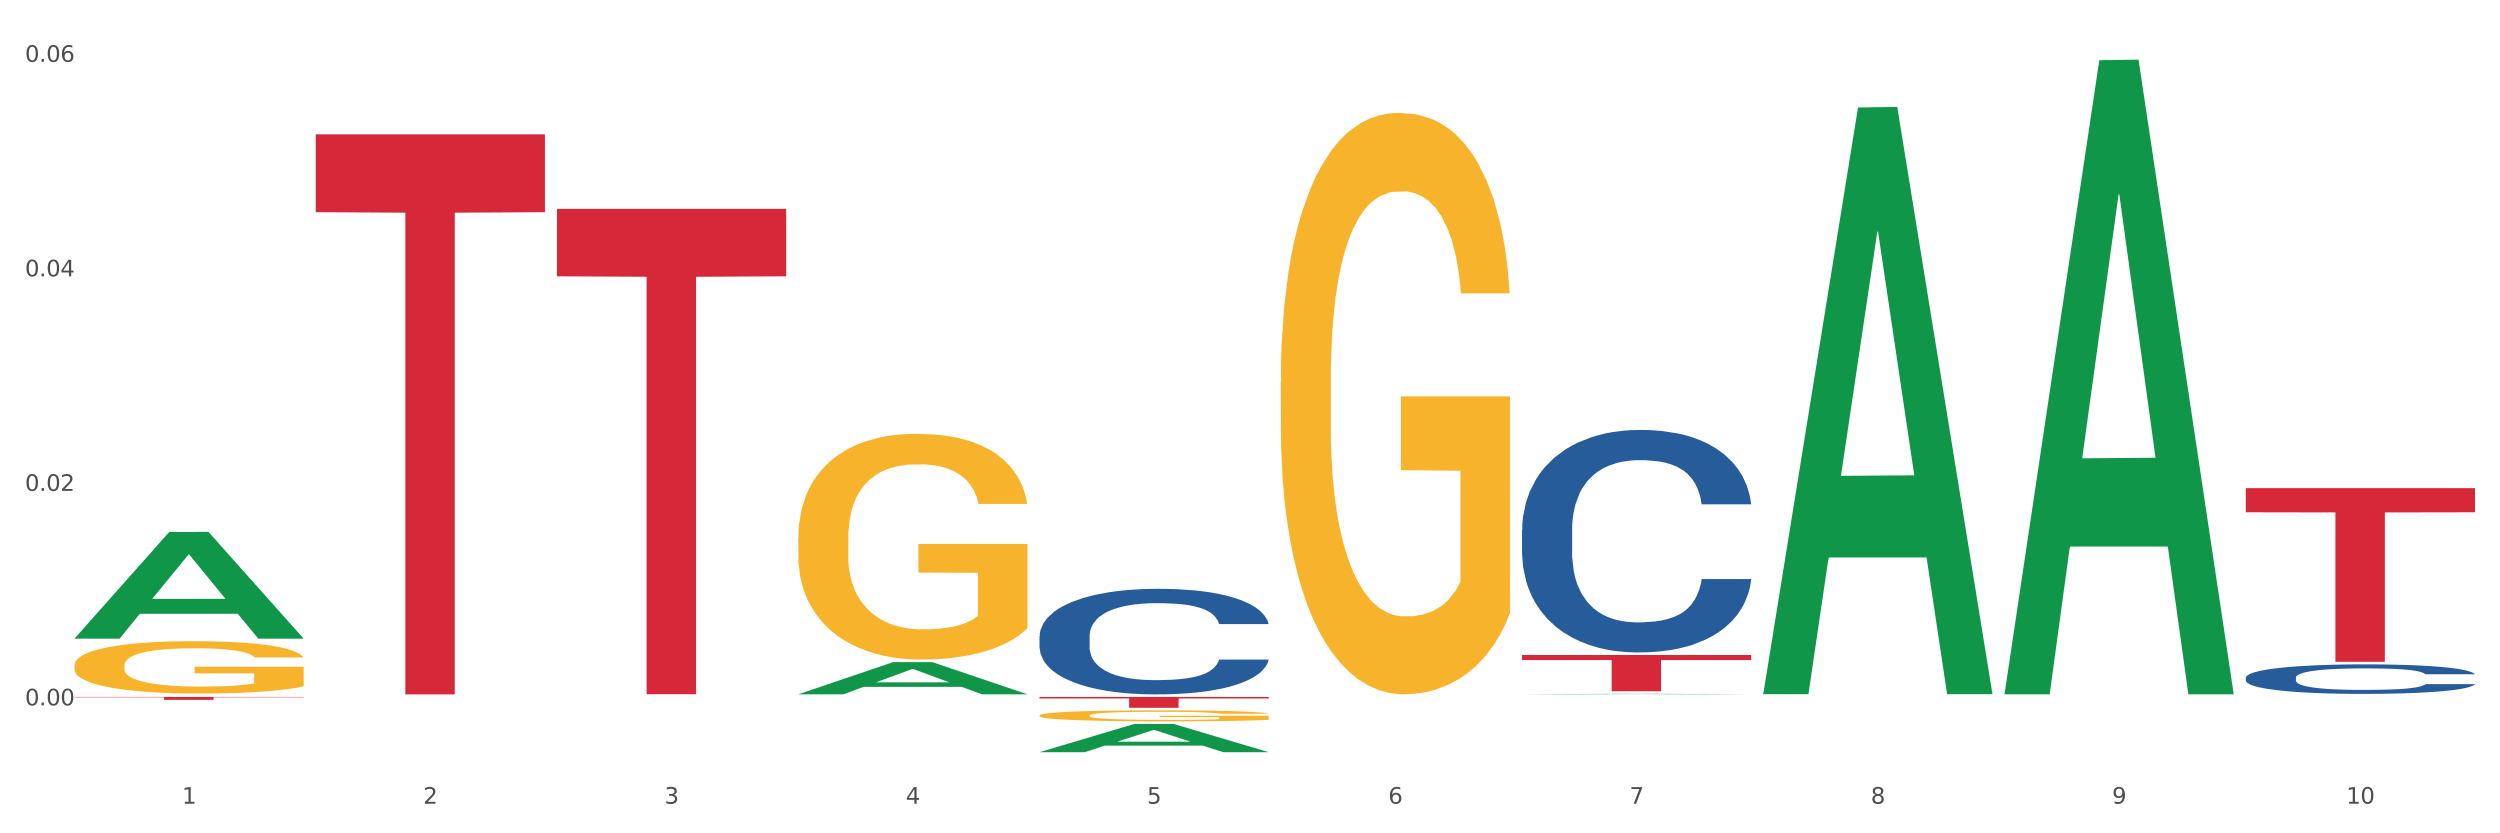 <?xml version="1.0" encoding="utf-8" standalone="no"?>
<!DOCTYPE svg PUBLIC "-//W3C//DTD SVG 1.1//EN"
  "http://www.w3.org/Graphics/SVG/1.1/DTD/svg11.dtd">
<svg xmlns:xlink="http://www.w3.org/1999/xlink" width="1080pt" height="360pt" viewBox="0 0 1080 360" xmlns="http://www.w3.org/2000/svg" version="1.1">
 <rect x="0" y="0" width="1080" height="360" fill="#333333" stroke="none"/>
 <defs>
  <style type="text/css">*{stroke-linejoin: round; stroke-linecap: butt}</style>
 </defs>
 <g id="figure_1">
  <g id="patch_1">
   <path d="M 0 360 
L 1080 360 
L 1080 0 
L 0 0 
z
" style="fill: #ffffff; stroke: #ffffff; stroke-linejoin: miter"/>
  </g>
  <g id="axes_1">
   <g id="matplotlib.axis_1">
    <g id="xtick_1">
     <g id="text_1">
      <!-- 1 -->
      <g style="fill: #4d4d4d" transform="translate(78.627 347.204) scale(0.096 -0.096)">
       <defs>
        <path id="DejaVuSans-31" d="M 794 531 
L 1825 531 
L 1825 4091 
L 703 3866 
L 703 4441 
L 1819 4666 
L 2450 4666 
L 2450 531 
L 3481 531 
L 3481 0 
L 794 0 
L 794 531 
z
" transform="scale(0.016)"/>
       </defs>
       <use xlink:href="#DejaVuSans-31"/>
      </g>
     </g>
    </g>
    <g id="xtick_2">
     <g id="text_2">
      <!-- 2 -->
      <g style="fill: #4d4d4d" transform="translate(182.851 347.204) scale(0.096 -0.096)">
       <defs>
        <path id="DejaVuSans-32" d="M 1228 531 
L 3431 531 
L 3431 0 
L 469 0 
L 469 531 
Q 828 903 1448 1529 
Q 2069 2156 2228 2338 
Q 2531 2678 2651 2914 
Q 2772 3150 2772 3378 
Q 2772 3750 2511 3984 
Q 2250 4219 1831 4219 
Q 1534 4219 1204 4116 
Q 875 4013 500 3803 
L 500 4441 
Q 881 4594 1212 4672 
Q 1544 4750 1819 4750 
Q 2544 4750 2975 4387 
Q 3406 4025 3406 3419 
Q 3406 3131 3298 2873 
Q 3191 2616 2906 2266 
Q 2828 2175 2409 1742 
Q 1991 1309 1228 531 
z
" transform="scale(0.016)"/>
       </defs>
       <use xlink:href="#DejaVuSans-32"/>
      </g>
     </g>
    </g>
    <g id="xtick_3">
     <g id="text_3">
      <!-- 3 -->
      <g style="fill: #4d4d4d" transform="translate(287.074 347.204) scale(0.096 -0.096)">
       <defs>
        <path id="DejaVuSans-33" d="M 2597 2516 
Q 3050 2419 3304 2112 
Q 3559 1806 3559 1356 
Q 3559 666 3084 287 
Q 2609 -91 1734 -91 
Q 1441 -91 1130 -33 
Q 819 25 488 141 
L 488 750 
Q 750 597 1062 519 
Q 1375 441 1716 441 
Q 2309 441 2620 675 
Q 2931 909 2931 1356 
Q 2931 1769 2642 2001 
Q 2353 2234 1838 2234 
L 1294 2234 
L 1294 2753 
L 1863 2753 
Q 2328 2753 2575 2939 
Q 2822 3125 2822 3475 
Q 2822 3834 2567 4026 
Q 2313 4219 1838 4219 
Q 1578 4219 1281 4162 
Q 984 4106 628 3988 
L 628 4550 
Q 988 4650 1302 4700 
Q 1616 4750 1894 4750 
Q 2613 4750 3031 4423 
Q 3450 4097 3450 3541 
Q 3450 3153 3228 2886 
Q 3006 2619 2597 2516 
z
" transform="scale(0.016)"/>
       </defs>
       <use xlink:href="#DejaVuSans-33"/>
      </g>
     </g>
    </g>
    <g id="xtick_4">
     <g id="text_4">
      <!-- 4 -->
      <g style="fill: #4d4d4d" transform="translate(391.298 347.204) scale(0.096 -0.096)">
       <defs>
        <path id="DejaVuSans-34" d="M 2419 4116 
L 825 1625 
L 2419 1625 
L 2419 4116 
z
M 2253 4666 
L 3047 4666 
L 3047 1625 
L 3713 1625 
L 3713 1100 
L 3047 1100 
L 3047 0 
L 2419 0 
L 2419 1100 
L 313 1100 
L 313 1709 
L 2253 4666 
z
" transform="scale(0.016)"/>
       </defs>
       <use xlink:href="#DejaVuSans-34"/>
      </g>
     </g>
    </g>
    <g id="xtick_5">
     <g id="text_5">
      <!-- 5 -->
      <g style="fill: #4d4d4d" transform="translate(495.522 347.204) scale(0.096 -0.096)">
       <defs>
        <path id="DejaVuSans-35" d="M 691 4666 
L 3169 4666 
L 3169 4134 
L 1269 4134 
L 1269 2991 
Q 1406 3038 1543 3061 
Q 1681 3084 1819 3084 
Q 2600 3084 3056 2656 
Q 3513 2228 3513 1497 
Q 3513 744 3044 326 
Q 2575 -91 1722 -91 
Q 1428 -91 1123 -41 
Q 819 9 494 109 
L 494 744 
Q 775 591 1075 516 
Q 1375 441 1709 441 
Q 2250 441 2565 725 
Q 2881 1009 2881 1497 
Q 2881 1984 2565 2268 
Q 2250 2553 1709 2553 
Q 1456 2553 1204 2497 
Q 953 2441 691 2322 
L 691 4666 
z
" transform="scale(0.016)"/>
       </defs>
       <use xlink:href="#DejaVuSans-35"/>
      </g>
     </g>
    </g>
    <g id="xtick_6">
     <g id="text_6">
      <!-- 6 -->
      <g style="fill: #4d4d4d" transform="translate(599.745 347.204) scale(0.096 -0.096)">
       <defs>
        <path id="DejaVuSans-36" d="M 2113 2584 
Q 1688 2584 1439 2293 
Q 1191 2003 1191 1497 
Q 1191 994 1439 701 
Q 1688 409 2113 409 
Q 2538 409 2786 701 
Q 3034 994 3034 1497 
Q 3034 2003 2786 2293 
Q 2538 2584 2113 2584 
z
M 3366 4563 
L 3366 3988 
Q 3128 4100 2886 4159 
Q 2644 4219 2406 4219 
Q 1781 4219 1451 3797 
Q 1122 3375 1075 2522 
Q 1259 2794 1537 2939 
Q 1816 3084 2150 3084 
Q 2853 3084 3261 2657 
Q 3669 2231 3669 1497 
Q 3669 778 3244 343 
Q 2819 -91 2113 -91 
Q 1303 -91 875 529 
Q 447 1150 447 2328 
Q 447 3434 972 4092 
Q 1497 4750 2381 4750 
Q 2619 4750 2861 4703 
Q 3103 4656 3366 4563 
z
" transform="scale(0.016)"/>
       </defs>
       <use xlink:href="#DejaVuSans-36"/>
      </g>
     </g>
    </g>
    <g id="xtick_7">
     <g id="text_7">
      <!-- 7 -->
      <g style="fill: #4d4d4d" transform="translate(703.969 347.204) scale(0.096 -0.096)">
       <defs>
        <path id="DejaVuSans-37" d="M 525 4666 
L 3525 4666 
L 3525 4397 
L 1831 0 
L 1172 0 
L 2766 4134 
L 525 4134 
L 525 4666 
z
" transform="scale(0.016)"/>
       </defs>
       <use xlink:href="#DejaVuSans-37"/>
      </g>
     </g>
    </g>
    <g id="xtick_8">
     <g id="text_8">
      <!-- 8 -->
      <g style="fill: #4d4d4d" transform="translate(808.193 347.204) scale(0.096 -0.096)">
       <defs>
        <path id="DejaVuSans-38" d="M 2034 2216 
Q 1584 2216 1326 1975 
Q 1069 1734 1069 1313 
Q 1069 891 1326 650 
Q 1584 409 2034 409 
Q 2484 409 2743 651 
Q 3003 894 3003 1313 
Q 3003 1734 2745 1975 
Q 2488 2216 2034 2216 
z
M 1403 2484 
Q 997 2584 770 2862 
Q 544 3141 544 3541 
Q 544 4100 942 4425 
Q 1341 4750 2034 4750 
Q 2731 4750 3128 4425 
Q 3525 4100 3525 3541 
Q 3525 3141 3298 2862 
Q 3072 2584 2669 2484 
Q 3125 2378 3379 2068 
Q 3634 1759 3634 1313 
Q 3634 634 3220 271 
Q 2806 -91 2034 -91 
Q 1263 -91 848 271 
Q 434 634 434 1313 
Q 434 1759 690 2068 
Q 947 2378 1403 2484 
z
M 1172 3481 
Q 1172 3119 1398 2916 
Q 1625 2713 2034 2713 
Q 2441 2713 2670 2916 
Q 2900 3119 2900 3481 
Q 2900 3844 2670 4047 
Q 2441 4250 2034 4250 
Q 1625 4250 1398 4047 
Q 1172 3844 1172 3481 
z
" transform="scale(0.016)"/>
       </defs>
       <use xlink:href="#DejaVuSans-38"/>
      </g>
     </g>
    </g>
    <g id="xtick_9">
     <g id="text_9">
      <!-- 9 -->
      <g style="fill: #4d4d4d" transform="translate(912.416 347.204) scale(0.096 -0.096)">
       <defs>
        <path id="DejaVuSans-39" d="M 703 97 
L 703 672 
Q 941 559 1184 500 
Q 1428 441 1663 441 
Q 2288 441 2617 861 
Q 2947 1281 2994 2138 
Q 2813 1869 2534 1725 
Q 2256 1581 1919 1581 
Q 1219 1581 811 2004 
Q 403 2428 403 3163 
Q 403 3881 828 4315 
Q 1253 4750 1959 4750 
Q 2769 4750 3195 4129 
Q 3622 3509 3622 2328 
Q 3622 1225 3098 567 
Q 2575 -91 1691 -91 
Q 1453 -91 1209 -44 
Q 966 3 703 97 
z
M 1959 2075 
Q 2384 2075 2632 2365 
Q 2881 2656 2881 3163 
Q 2881 3666 2632 3958 
Q 2384 4250 1959 4250 
Q 1534 4250 1286 3958 
Q 1038 3666 1038 3163 
Q 1038 2656 1286 2365 
Q 1534 2075 1959 2075 
z
" transform="scale(0.016)"/>
       </defs>
       <use xlink:href="#DejaVuSans-39"/>
      </g>
     </g>
    </g>
    <g id="xtick_10">
     <g id="text_10">
      <!-- 10 -->
      <g style="fill: #4d4d4d" transform="translate(1013.586 347.204) scale(0.096 -0.096)">
       <defs>
        <path id="DejaVuSans-30" d="M 2034 4250 
Q 1547 4250 1301 3770 
Q 1056 3291 1056 2328 
Q 1056 1369 1301 889 
Q 1547 409 2034 409 
Q 2525 409 2770 889 
Q 3016 1369 3016 2328 
Q 3016 3291 2770 3770 
Q 2525 4250 2034 4250 
z
M 2034 4750 
Q 2819 4750 3233 4129 
Q 3647 3509 3647 2328 
Q 3647 1150 3233 529 
Q 2819 -91 2034 -91 
Q 1250 -91 836 529 
Q 422 1150 422 2328 
Q 422 3509 836 4129 
Q 1250 4750 2034 4750 
z
" transform="scale(0.016)"/>
       </defs>
       <use xlink:href="#DejaVuSans-31"/>
       <use xlink:href="#DejaVuSans-30" transform="translate(63.623 0)"/>
      </g>
     </g>
    </g>
    <g id="xtick_11"/>
    <g id="xtick_12"/>
    <g id="xtick_13"/>
    <g id="xtick_14"/>
    <g id="xtick_15"/>
    <g id="xtick_16"/>
    <g id="xtick_17"/>
    <g id="xtick_18"/>
    <g id="xtick_19"/>
   </g>
   <g id="matplotlib.axis_2">
    <g id="ytick_1">
     <g id="text_11">
      <!-- 0.00 -->
      <g style="fill: #4d4d4d" transform="translate(10.8 304.726) scale(0.096 -0.096)">
       <defs>
        <path id="DejaVuSans-2e" d="M 684 794 
L 1344 794 
L 1344 0 
L 684 0 
L 684 794 
z
" transform="scale(0.016)"/>
       </defs>
       <use xlink:href="#DejaVuSans-30"/>
       <use xlink:href="#DejaVuSans-2e" transform="translate(63.623 0)"/>
       <use xlink:href="#DejaVuSans-30" transform="translate(95.41 0)"/>
       <use xlink:href="#DejaVuSans-30" transform="translate(159.033 0)"/>
      </g>
     </g>
    </g>
    <g id="ytick_2">
     <g id="text_12">
      <!-- 0.02 -->
      <g style="fill: #4d4d4d" transform="translate(10.8 212.057) scale(0.096 -0.096)">
       <use xlink:href="#DejaVuSans-30"/>
       <use xlink:href="#DejaVuSans-2e" transform="translate(63.623 0)"/>
       <use xlink:href="#DejaVuSans-30" transform="translate(95.41 0)"/>
       <use xlink:href="#DejaVuSans-32" transform="translate(159.033 0)"/>
      </g>
     </g>
    </g>
    <g id="ytick_3">
     <g id="text_13">
      <!-- 0.04 -->
      <g style="fill: #4d4d4d" transform="translate(10.8 119.389) scale(0.096 -0.096)">
       <use xlink:href="#DejaVuSans-30"/>
       <use xlink:href="#DejaVuSans-2e" transform="translate(63.623 0)"/>
       <use xlink:href="#DejaVuSans-30" transform="translate(95.41 0)"/>
       <use xlink:href="#DejaVuSans-34" transform="translate(159.033 0)"/>
      </g>
     </g>
    </g>
    <g id="ytick_4">
     <g id="text_14">
      <!-- 0.06 -->
      <g style="fill: #4d4d4d" transform="translate(10.8 26.72) scale(0.096 -0.096)">
       <use xlink:href="#DejaVuSans-30"/>
       <use xlink:href="#DejaVuSans-2e" transform="translate(63.623 0)"/>
       <use xlink:href="#DejaVuSans-30" transform="translate(95.41 0)"/>
       <use xlink:href="#DejaVuSans-36" transform="translate(159.033 0)"/>
      </g>
     </g>
    </g>
    <g id="ytick_5"/>
    <g id="ytick_6"/>
    <g id="ytick_7"/>
   </g>
   <g id="PolyCollection_1">
    <path d="M 32.175 275.818 
L 32.277 275.774 
L 73.107 229.809 
L 90.051 229.766 
L 131.187 275.904 
L 111.589 275.904 
L 102.709 265.16 
L 60.552 265.16 
L 60.246 265.333 
L 51.671 275.904 
L 32.175 275.904 
L 32.175 275.818 
L 65.86 258.748 
L 97.401 258.705 
L 81.783 239.6 
L 81.579 239.513 
L 81.375 239.643 
L 65.758 258.705 
L 65.86 258.748 
L 32.175 275.818 
z
" clip-path="url(#p8298cb6b83)" style="fill: #109648"/>
    <path d="M 970.188 292.738 
L 970.305 292.727 
L 970.305 292.4 
L 970.656 291.958 
L 971.943 291.143 
L 973.582 290.526 
L 976.39 289.804 
L 977.912 289.501 
L 979.902 289.164 
L 983.998 288.616 
L 988.679 288.151 
L 991.956 287.894 
L 994.414 287.731 
L 999.915 287.44 
L 1003.075 287.312 
L 1006.352 287.208 
L 1009.161 287.138 
L 1013.842 287.056 
L 1017.587 287.021 
L 1021.917 287.01 
L 1025.546 287.021 
L 1030.344 287.068 
L 1037.366 287.208 
L 1040.058 287.289 
L 1043.686 287.429 
L 1047.431 287.615 
L 1050.474 287.801 
L 1053.985 288.069 
L 1057.613 288.418 
L 1061.125 288.861 
L 1063.582 289.268 
L 1065.572 289.699 
L 1067.327 290.223 
L 1068.615 290.794 
L 1069.2 291.271 
L 1047.782 291.271 
L 1047.197 290.84 
L 1046.027 290.375 
L 1044.857 290.06 
L 1043.569 289.804 
L 1041.58 289.513 
L 1039.824 289.327 
L 1036.898 289.105 
L 1034.206 288.966 
L 1031.983 288.884 
L 1029.291 288.814 
L 1023.556 288.744 
L 1019.46 288.744 
L 1016.885 288.768 
L 1013.725 288.826 
L 1011.033 288.907 
L 1007.873 289.047 
L 1005.415 289.199 
L 1002.958 289.396 
L 1001.553 289.536 
L 999.447 289.792 
L 998.042 290.002 
L 996.17 290.363 
L 995.116 290.619 
L 993.244 291.283 
L 992.424 291.772 
L 992.073 292.109 
L 991.839 292.482 
L 991.839 294.298 
L 992.541 295.113 
L 993.127 295.463 
L 994.063 295.859 
L 995.818 296.371 
L 998.393 296.872 
L 1001.085 297.233 
L 1003.309 297.454 
L 1005.415 297.617 
L 1007.522 297.745 
L 1010.097 297.861 
L 1012.203 297.931 
L 1015.363 298.001 
L 1019.109 298.036 
L 1022.035 298.036 
L 1028.003 297.978 
L 1030.695 297.92 
L 1033.27 297.838 
L 1036.079 297.71 
L 1038.303 297.57 
L 1039.59 297.465 
L 1041.697 297.244 
L 1043.335 297.011 
L 1044.739 296.744 
L 1045.676 296.511 
L 1046.729 296.161 
L 1047.548 295.765 
L 1047.782 295.556 
L 1069.2 295.556 
L 1068.732 295.975 
L 1067.913 296.383 
L 1066.274 296.93 
L 1064.987 297.244 
L 1062.997 297.628 
L 1060.89 297.954 
L 1057.965 298.315 
L 1055.273 298.583 
L 1052.464 298.816 
L 1049.421 299.026 
L 1043.92 299.317 
L 1041.931 299.398 
L 1037.717 299.538 
L 1034.44 299.619 
L 1029.642 299.701 
L 1024.726 299.748 
L 1019.577 299.759 
L 1015.012 299.736 
L 1009.98 299.666 
L 1006.82 299.596 
L 1003.309 299.491 
L 999.212 299.328 
L 995.35 299.13 
L 991.722 298.898 
L 988.328 298.63 
L 985.168 298.327 
L 981.072 297.826 
L 978.029 297.337 
L 975.805 296.883 
L 974.284 296.499 
L 972.762 296.01 
L 971.943 295.672 
L 970.656 294.857 
L 970.188 294.1 
L 970.188 292.738 
z
" clip-path="url(#p8298cb6b83)" style="fill: #255c99"/>
    <path d="M 32.175 287.455 
L 32.292 287.434 
L 32.292 286.691 
L 32.526 286.051 
L 33.695 284.502 
L 35.448 283.221 
L 36.734 282.54 
L 38.02 281.982 
L 39.54 281.425 
L 41.41 280.847 
L 44.8 280 
L 46.904 279.566 
L 49.476 279.112 
L 54.152 278.451 
L 57.542 278.079 
L 61.049 277.77 
L 66.777 277.398 
L 70.517 277.233 
L 74.492 277.109 
L 79.285 277.026 
L 82.909 277.005 
L 90.858 277.067 
L 97.638 277.253 
L 100.911 277.398 
L 105.119 277.646 
L 107.34 277.811 
L 110.964 278.141 
L 114.705 278.575 
L 117.277 278.947 
L 121.134 279.649 
L 124.057 280.351 
L 126.745 281.218 
L 128.148 281.817 
L 129.2 282.375 
L 130.135 283.015 
L 131.071 284.027 
L 110.029 284.027 
L 109.211 283.304 
L 107.925 282.622 
L 106.054 281.962 
L 104.418 281.549 
L 101.612 281.032 
L 99.041 280.702 
L 96.352 280.454 
L 93.079 280.248 
L 90.507 280.144 
L 86.883 280.062 
L 79.752 280.082 
L 74.96 280.248 
L 71.686 280.454 
L 69.582 280.64 
L 67.712 280.847 
L 65.608 281.136 
L 63.153 281.569 
L 61.399 281.962 
L 59.646 282.457 
L 58.243 282.953 
L 56.957 283.531 
L 55.905 284.151 
L 55.087 284.791 
L 54.386 285.576 
L 53.801 286.877 
L 53.801 289.706 
L 54.035 290.346 
L 54.619 291.193 
L 55.321 291.833 
L 56.49 292.597 
L 57.542 293.113 
L 59.529 293.857 
L 61.75 294.476 
L 63.504 294.869 
L 65.257 295.199 
L 68.296 295.653 
L 71.686 296.025 
L 74.609 296.252 
L 78.583 296.459 
L 81.272 296.541 
L 83.61 296.583 
L 89.338 296.583 
L 93.429 296.521 
L 97.988 296.376 
L 101.495 296.19 
L 104.418 295.963 
L 107.691 295.591 
L 109.795 295.24 
L 109.795 290.924 
L 84.078 290.904 
L 84.078 288.033 
L 131.187 288.033 
L 131.187 296.459 
L 129.2 296.892 
L 126.979 297.285 
L 124.641 297.636 
L 121.134 298.069 
L 116.926 298.482 
L 113.185 298.772 
L 109.211 299.019 
L 104.535 299.247 
L 98.456 299.453 
L 94.715 299.536 
L 90.039 299.598 
L 84.545 299.618 
L 79.752 299.577 
L 75.076 299.474 
L 70.167 299.288 
L 65.374 299.019 
L 61.75 298.751 
L 58.126 298.42 
L 54.269 297.987 
L 51.229 297.574 
L 48.891 297.202 
L 46.32 296.727 
L 43.514 296.108 
L 41.41 295.55 
L 39.54 294.972 
L 37.552 294.228 
L 36.15 293.588 
L 34.747 292.783 
L 33.928 292.184 
L 32.993 291.255 
L 32.292 289.954 
L 32.175 287.455 
z
" clip-path="url(#p8298cb6b83)" style="fill: #f7b32b"/>
    <path d="M 344.846 232.486 
L 344.963 232.397 
L 344.963 229.192 
L 345.197 226.431 
L 346.366 219.753 
L 348.119 214.232 
L 349.405 211.294 
L 350.691 208.889 
L 352.21 206.485 
L 354.081 203.992 
L 357.471 200.341 
L 359.575 198.471 
L 362.147 196.512 
L 366.823 193.663 
L 370.213 192.06 
L 373.72 190.724 
L 379.448 189.121 
L 383.188 188.409 
L 387.163 187.875 
L 391.956 187.518 
L 395.579 187.429 
L 403.529 187.697 
L 410.309 188.498 
L 413.582 189.121 
L 417.79 190.19 
L 420.011 190.902 
L 423.635 192.327 
L 427.376 194.197 
L 429.947 195.8 
L 433.805 198.827 
L 436.728 201.855 
L 439.416 205.595 
L 440.819 208.177 
L 441.871 210.581 
L 442.806 213.342 
L 443.741 217.705 
L 422.7 217.705 
L 421.882 214.588 
L 420.596 211.65 
L 418.725 208.8 
L 417.089 207.019 
L 414.283 204.793 
L 411.711 203.369 
L 409.023 202.3 
L 405.75 201.41 
L 403.178 200.964 
L 399.554 200.608 
L 392.423 200.697 
L 387.63 201.41 
L 384.357 202.3 
L 382.253 203.101 
L 380.383 203.992 
L 378.279 205.238 
L 375.824 207.108 
L 374.07 208.8 
L 372.317 210.937 
L 370.914 213.074 
L 369.628 215.568 
L 368.576 218.239 
L 367.758 221 
L 367.056 224.383 
L 366.472 229.993 
L 366.472 242.192 
L 366.706 244.953 
L 367.29 248.604 
L 367.992 251.364 
L 369.161 254.659 
L 370.213 256.885 
L 372.2 260.09 
L 374.421 262.762 
L 376.174 264.454 
L 377.928 265.878 
L 380.967 267.837 
L 384.357 269.44 
L 387.28 270.42 
L 391.254 271.31 
L 393.943 271.666 
L 396.281 271.844 
L 402.009 271.844 
L 406.1 271.577 
L 410.659 270.954 
L 414.166 270.153 
L 417.089 269.173 
L 420.362 267.57 
L 422.466 266.057 
L 422.466 247.446 
L 396.748 247.357 
L 396.748 234.98 
L 443.858 234.98 
L 443.858 271.31 
L 441.871 273.18 
L 439.65 274.872 
L 437.312 276.386 
L 433.805 278.256 
L 429.597 280.037 
L 425.856 281.283 
L 421.882 282.352 
L 417.206 283.331 
L 411.127 284.222 
L 407.386 284.578 
L 402.71 284.845 
L 397.216 284.934 
L 392.423 284.756 
L 387.747 284.311 
L 382.838 283.509 
L 378.045 282.352 
L 374.421 281.194 
L 370.797 279.77 
L 366.94 277.9 
L 363.9 276.119 
L 361.562 274.516 
L 358.99 272.468 
L 356.185 269.796 
L 354.081 267.392 
L 352.21 264.899 
L 350.223 261.693 
L 348.82 258.933 
L 347.418 255.46 
L 346.599 252.878 
L 345.664 248.871 
L 344.963 243.261 
L 344.846 232.486 
z
" clip-path="url(#p8298cb6b83)" style="fill: #f7b32b"/>
    <path d="M 449.069 309.065 
L 449.186 309.061 
L 449.186 308.904 
L 449.42 308.769 
L 450.589 308.442 
L 452.343 308.172 
L 453.628 308.029 
L 454.914 307.911 
L 456.434 307.793 
L 458.304 307.672 
L 461.694 307.493 
L 463.799 307.402 
L 466.37 307.306 
L 471.046 307.166 
L 474.436 307.088 
L 477.943 307.023 
L 483.671 306.944 
L 487.412 306.91 
L 491.386 306.883 
L 496.179 306.866 
L 499.803 306.862 
L 507.752 306.875 
L 514.532 306.914 
L 517.805 306.944 
L 522.014 306.997 
L 524.235 307.031 
L 527.859 307.101 
L 531.599 307.193 
L 534.171 307.271 
L 538.029 307.419 
L 540.951 307.567 
L 543.64 307.75 
L 545.043 307.876 
L 546.095 307.994 
L 547.03 308.129 
L 547.965 308.342 
L 526.923 308.342 
L 526.105 308.19 
L 524.819 308.046 
L 522.949 307.907 
L 521.312 307.82 
L 518.507 307.711 
L 515.935 307.641 
L 513.246 307.589 
L 509.973 307.545 
L 507.401 307.523 
L 503.778 307.506 
L 496.647 307.51 
L 491.854 307.545 
L 488.581 307.589 
L 486.477 307.628 
L 484.606 307.672 
L 482.502 307.733 
L 480.047 307.824 
L 478.294 307.907 
L 476.54 308.011 
L 475.138 308.116 
L 473.852 308.238 
L 472.8 308.368 
L 471.981 308.503 
L 471.28 308.669 
L 470.696 308.943 
L 470.696 309.54 
L 470.929 309.675 
L 471.514 309.853 
L 472.215 309.988 
L 473.384 310.149 
L 474.436 310.258 
L 476.424 310.415 
L 478.645 310.546 
L 480.398 310.628 
L 482.152 310.698 
L 485.191 310.794 
L 488.581 310.872 
L 491.503 310.92 
L 495.478 310.964 
L 498.167 310.981 
L 500.505 310.99 
L 506.232 310.99 
L 510.324 310.977 
L 514.883 310.946 
L 518.39 310.907 
L 521.312 310.859 
L 524.585 310.781 
L 526.69 310.707 
L 526.69 309.797 
L 500.972 309.792 
L 500.972 309.187 
L 548.082 309.187 
L 548.082 310.964 
L 546.095 311.055 
L 543.874 311.138 
L 541.536 311.212 
L 538.029 311.303 
L 533.82 311.39 
L 530.08 311.451 
L 526.105 311.504 
L 521.429 311.551 
L 515.351 311.595 
L 511.61 311.612 
L 506.934 311.625 
L 501.44 311.63 
L 496.647 311.621 
L 491.971 311.599 
L 487.061 311.56 
L 482.268 311.504 
L 478.645 311.447 
L 475.021 311.377 
L 471.163 311.286 
L 468.124 311.199 
L 465.786 311.12 
L 463.214 311.02 
L 460.409 310.89 
L 458.304 310.772 
L 456.434 310.65 
L 454.447 310.493 
L 453.044 310.358 
L 451.641 310.188 
L 450.823 310.062 
L 449.888 309.866 
L 449.186 309.592 
L 449.069 309.065 
z
" clip-path="url(#p8298cb6b83)" style="fill: #f7b32b"/>
    <path d="M 553.293 164.814 
L 553.41 164.585 
L 553.41 156.326 
L 553.644 149.215 
L 554.813 132.009 
L 556.566 117.786 
L 557.852 110.215 
L 559.138 104.021 
L 560.658 97.827 
L 562.528 91.404 
L 565.918 81.998 
L 568.022 77.181 
L 570.594 72.134 
L 575.27 64.793 
L 578.66 60.663 
L 582.167 57.222 
L 587.895 53.093 
L 591.636 51.258 
L 595.61 49.881 
L 600.403 48.964 
L 604.027 48.734 
L 611.976 49.422 
L 618.756 51.487 
L 622.029 53.093 
L 626.237 55.846 
L 628.458 57.681 
L 632.082 61.352 
L 635.823 66.169 
L 638.395 70.298 
L 642.252 78.098 
L 645.175 85.898 
L 647.863 95.533 
L 649.266 102.186 
L 650.318 108.38 
L 651.253 115.492 
L 652.189 126.733 
L 631.147 126.733 
L 630.329 118.703 
L 629.043 111.133 
L 627.173 103.792 
L 625.536 99.204 
L 622.73 93.469 
L 620.159 89.798 
L 617.47 87.045 
L 614.197 84.751 
L 611.625 83.604 
L 608.001 82.686 
L 600.87 82.916 
L 596.078 84.751 
L 592.805 87.045 
L 590.7 89.11 
L 588.83 91.404 
L 586.726 94.616 
L 584.271 99.433 
L 582.518 103.792 
L 580.764 109.298 
L 579.361 114.804 
L 578.075 121.227 
L 577.023 128.109 
L 576.205 135.221 
L 575.504 143.938 
L 574.919 158.391 
L 574.919 189.82 
L 575.153 196.931 
L 575.737 206.337 
L 576.439 213.449 
L 577.608 221.937 
L 578.66 227.672 
L 580.647 235.931 
L 582.868 242.813 
L 584.622 247.172 
L 586.375 250.842 
L 589.415 255.889 
L 592.805 260.018 
L 595.727 262.542 
L 599.702 264.836 
L 602.39 265.754 
L 604.728 266.212 
L 610.456 266.212 
L 614.548 265.524 
L 619.107 263.918 
L 622.613 261.854 
L 625.536 259.33 
L 628.809 255.201 
L 630.913 251.301 
L 630.913 203.355 
L 605.196 203.125 
L 605.196 171.238 
L 652.306 171.238 
L 652.306 264.836 
L 650.318 269.654 
L 648.097 274.012 
L 645.759 277.912 
L 642.252 282.73 
L 638.044 287.318 
L 634.303 290.53 
L 630.329 293.283 
L 625.653 295.806 
L 619.574 298.1 
L 615.833 299.018 
L 611.158 299.706 
L 605.663 299.935 
L 600.87 299.477 
L 596.195 298.33 
L 591.285 296.265 
L 586.492 293.283 
L 582.868 290.3 
L 579.244 286.63 
L 575.387 281.812 
L 572.347 277.224 
L 570.009 273.095 
L 567.438 267.818 
L 564.632 260.936 
L 562.528 254.742 
L 560.658 248.319 
L 558.67 240.06 
L 557.268 232.948 
L 555.865 224.001 
L 555.047 217.349 
L 554.111 207.025 
L 553.41 192.573 
L 553.293 164.814 
z
" clip-path="url(#p8298cb6b83)" style="fill: #f7b32b"/>
    <path d="M 32.175 301.079 
L 131.187 301.079 
L 131.187 301.256 
L 92.239 301.257 
L 92.239 302.354 
L 70.888 302.354 
L 70.888 301.257 
L 32.175 301.256 
L 32.175 301.08 
L 32.175 301.079 
z
" clip-path="url(#p8298cb6b83)" style="fill: #d62839"/>
    <path d="M 136.399 58.041 
L 235.411 58.041 
L 235.411 91.663 
L 196.463 91.89 
L 196.463 299.977 
L 175.112 299.977 
L 175.112 91.89 
L 136.399 91.663 
L 136.399 58.269 
L 136.399 58.041 
z
" clip-path="url(#p8298cb6b83)" style="fill: #d62839"/>
    <path d="M 240.622 90.237 
L 339.635 90.237 
L 339.635 119.37 
L 300.687 119.567 
L 300.687 299.88 
L 279.336 299.88 
L 279.336 119.567 
L 240.622 119.37 
L 240.622 90.433 
L 240.622 90.237 
z
" clip-path="url(#p8298cb6b83)" style="fill: #d62839"/>
    <path d="M 449.069 301.079 
L 548.082 301.079 
L 548.082 301.729 
L 509.134 301.734 
L 509.134 305.76 
L 487.783 305.76 
L 487.783 301.734 
L 449.069 301.729 
L 449.069 301.083 
L 449.069 301.079 
z
" clip-path="url(#p8298cb6b83)" style="fill: #d62839"/>
    <path d="M 657.517 282.966 
L 756.529 282.966 
L 756.529 285.143 
L 717.581 285.157 
L 717.581 298.631 
L 696.23 298.631 
L 696.23 285.157 
L 657.517 285.143 
L 657.517 282.981 
L 657.517 282.966 
z
" clip-path="url(#p8298cb6b83)" style="fill: #d62839"/>
    <path d="M 970.188 210.873 
L 1069.2 210.873 
L 1069.2 221.3 
L 1030.252 221.371 
L 1030.252 285.908 
L 1008.901 285.908 
L 1008.901 221.371 
L 970.188 221.3 
L 970.188 210.943 
L 970.188 210.873 
z
" clip-path="url(#p8298cb6b83)" style="fill: #d62839"/>
    <path d="M 657.517 228.921 
L 657.634 228.833 
L 657.634 226.375 
L 657.985 223.039 
L 659.272 216.893 
L 660.911 212.239 
L 663.72 206.796 
L 665.241 204.513 
L 667.231 201.967 
L 671.327 197.84 
L 676.008 194.328 
L 679.285 192.396 
L 681.743 191.167 
L 687.244 188.972 
L 690.404 188.006 
L 693.681 187.216 
L 696.49 186.689 
L 701.171 186.075 
L 704.916 185.811 
L 709.247 185.724 
L 712.875 185.811 
L 717.673 186.163 
L 724.695 187.216 
L 727.387 187.831 
L 731.015 188.884 
L 734.76 190.289 
L 737.803 191.694 
L 741.314 193.713 
L 744.943 196.347 
L 748.454 199.684 
L 750.911 202.757 
L 752.901 206.005 
L 754.657 209.956 
L 755.944 214.259 
L 756.529 217.858 
L 735.112 217.858 
L 734.526 214.61 
L 733.356 211.098 
L 732.186 208.727 
L 730.898 206.796 
L 728.909 204.601 
L 727.153 203.196 
L 724.227 201.528 
L 721.535 200.474 
L 719.312 199.859 
L 716.62 199.333 
L 710.885 198.806 
L 706.789 198.806 
L 704.214 198.981 
L 701.054 199.42 
L 698.362 200.035 
L 695.202 201.089 
L 692.745 202.23 
L 690.287 203.723 
L 688.882 204.776 
L 686.776 206.708 
L 685.371 208.288 
L 683.499 211.01 
L 682.445 212.942 
L 680.573 217.946 
L 679.754 221.634 
L 679.402 224.18 
L 679.168 226.99 
L 679.168 240.686 
L 679.871 246.832 
L 680.456 249.466 
L 681.392 252.452 
L 683.148 256.315 
L 685.722 260.09 
L 688.414 262.812 
L 690.638 264.48 
L 692.745 265.709 
L 694.851 266.675 
L 697.426 267.553 
L 699.533 268.08 
L 702.693 268.607 
L 706.438 268.87 
L 709.364 268.87 
L 715.332 268.431 
L 718.024 267.992 
L 720.599 267.378 
L 723.408 266.412 
L 725.632 265.358 
L 726.919 264.568 
L 729.026 262.9 
L 730.664 261.144 
L 732.069 259.124 
L 733.005 257.368 
L 734.058 254.734 
L 734.877 251.749 
L 735.112 250.169 
L 756.529 250.169 
L 756.061 253.33 
L 755.242 256.403 
L 753.603 260.529 
L 752.316 262.9 
L 750.326 265.797 
L 748.22 268.256 
L 745.294 270.977 
L 742.602 272.997 
L 739.793 274.753 
L 736.75 276.333 
L 731.249 278.528 
L 729.26 279.143 
L 725.046 280.196 
L 721.769 280.811 
L 716.971 281.426 
L 712.055 281.777 
L 706.906 281.865 
L 702.341 281.689 
L 697.309 281.162 
L 694.149 280.635 
L 690.638 279.845 
L 686.542 278.616 
L 682.679 277.123 
L 679.051 275.367 
L 675.657 273.348 
L 672.497 271.065 
L 668.401 267.29 
L 665.358 263.602 
L 663.134 260.178 
L 661.613 257.281 
L 660.091 253.593 
L 659.272 251.047 
L 657.985 244.901 
L 657.517 239.194 
L 657.517 228.921 
z
" clip-path="url(#p8298cb6b83)" style="fill: #255c99"/>
    <path d="M 449.069 274.86 
L 449.187 274.818 
L 449.187 273.652 
L 449.538 272.069 
L 450.825 269.153 
L 452.464 266.945 
L 455.272 264.363 
L 456.794 263.28 
L 458.783 262.072 
L 462.88 260.114 
L 467.561 258.448 
L 470.838 257.532 
L 473.296 256.948 
L 478.797 255.907 
L 481.957 255.449 
L 485.234 255.074 
L 488.042 254.824 
L 492.724 254.532 
L 496.469 254.407 
L 500.799 254.366 
L 504.427 254.407 
L 509.226 254.574 
L 516.248 255.074 
L 518.94 255.365 
L 522.568 255.865 
L 526.313 256.532 
L 529.356 257.198 
L 532.867 258.156 
L 536.495 259.406 
L 540.006 260.989 
L 542.464 262.447 
L 544.454 263.988 
L 546.209 265.862 
L 547.497 267.903 
L 548.082 269.611 
L 526.664 269.611 
L 526.079 268.07 
L 524.909 266.404 
L 523.738 265.279 
L 522.451 264.363 
L 520.461 263.321 
L 518.706 262.655 
L 515.78 261.864 
L 513.088 261.364 
L 510.864 261.072 
L 508.173 260.822 
L 502.438 260.572 
L 498.342 260.572 
L 495.767 260.656 
L 492.607 260.864 
L 489.915 261.155 
L 486.755 261.655 
L 484.297 262.197 
L 481.84 262.905 
L 480.435 263.405 
L 478.328 264.321 
L 476.924 265.071 
L 475.051 266.362 
L 473.998 267.279 
L 472.126 269.653 
L 471.306 271.402 
L 470.955 272.61 
L 470.721 273.943 
L 470.721 280.441 
L 471.423 283.357 
L 472.009 284.607 
L 472.945 286.023 
L 474.7 287.856 
L 477.275 289.647 
L 479.967 290.938 
L 482.191 291.73 
L 484.297 292.313 
L 486.404 292.771 
L 488.979 293.188 
L 491.085 293.438 
L 494.245 293.688 
L 497.991 293.813 
L 500.916 293.813 
L 506.885 293.604 
L 509.577 293.396 
L 512.152 293.104 
L 514.961 292.646 
L 517.184 292.146 
L 518.472 291.771 
L 520.578 290.98 
L 522.217 290.147 
L 523.621 289.189 
L 524.558 288.356 
L 525.611 287.106 
L 526.43 285.69 
L 526.664 284.94 
L 548.082 284.94 
L 547.614 286.44 
L 546.795 287.898 
L 545.156 289.855 
L 543.869 290.98 
L 541.879 292.355 
L 539.772 293.521 
L 536.846 294.812 
L 534.155 295.77 
L 531.346 296.603 
L 528.303 297.353 
L 522.802 298.395 
L 520.813 298.686 
L 516.599 299.186 
L 513.322 299.478 
L 508.524 299.769 
L 503.608 299.936 
L 498.459 299.977 
L 493.894 299.894 
L 488.862 299.644 
L 485.702 299.394 
L 482.191 299.019 
L 478.094 298.436 
L 474.232 297.728 
L 470.604 296.895 
L 467.21 295.937 
L 464.05 294.854 
L 459.954 293.063 
L 456.911 291.313 
L 454.687 289.689 
L 453.166 288.314 
L 451.644 286.565 
L 450.825 285.357 
L 449.538 282.441 
L 449.069 279.733 
L 449.069 274.86 
z
" clip-path="url(#p8298cb6b83)" style="fill: #255c99"/>
    <path d="M 344.846 299.929 
L 344.948 299.916 
L 385.778 286.048 
L 402.722 286.035 
L 443.858 299.955 
L 424.26 299.955 
L 415.379 296.714 
L 373.223 296.714 
L 372.916 296.766 
L 364.342 299.955 
L 344.846 299.955 
L 344.846 299.929 
L 378.53 294.78 
L 410.072 294.766 
L 394.454 289.002 
L 394.25 288.976 
L 394.046 289.015 
L 378.428 294.766 
L 378.53 294.78 
L 344.846 299.929 
z
" clip-path="url(#p8298cb6b83)" style="fill: #109648"/>
    <path d="M 449.069 324.927 
L 449.172 324.915 
L 490.001 312.743 
L 506.946 312.731 
L 548.082 324.95 
L 528.484 324.95 
L 519.603 322.104 
L 477.446 322.104 
L 477.14 322.15 
L 468.566 324.95 
L 449.069 324.95 
L 449.069 324.927 
L 482.754 320.406 
L 514.295 320.395 
L 498.678 315.335 
L 498.474 315.312 
L 498.269 315.347 
L 482.652 320.395 
L 482.754 320.406 
L 449.069 324.927 
z
" clip-path="url(#p8298cb6b83)" style="fill: #109648"/>
    <path d="M 657.517 299.951 
L 657.619 299.951 
L 698.449 299.732 
L 715.393 299.732 
L 756.529 299.951 
L 736.931 299.951 
L 728.05 299.9 
L 685.893 299.9 
L 685.587 299.901 
L 677.013 299.951 
L 657.517 299.951 
L 657.517 299.951 
L 691.201 299.87 
L 722.742 299.87 
L 707.125 299.779 
L 706.921 299.778 
L 706.717 299.779 
L 691.099 299.87 
L 691.201 299.87 
L 657.517 299.951 
z
" clip-path="url(#p8298cb6b83)" style="fill: #109648"/>
    <path d="M 761.74 299.429 
L 761.842 299.191 
L 802.672 46.432 
L 819.617 46.194 
L 860.753 299.906 
L 841.154 299.906 
L 832.274 240.826 
L 790.117 240.826 
L 789.811 241.778 
L 781.237 299.906 
L 761.74 299.906 
L 761.74 299.429 
L 795.425 205.568 
L 826.966 205.33 
L 811.349 100.272 
L 811.144 99.795 
L 810.94 100.51 
L 795.323 205.33 
L 795.425 205.568 
L 761.74 299.429 
z
" clip-path="url(#p8298cb6b83)" style="fill: #109648"/>
    <path d="M 865.964 299.428 
L 866.066 299.17 
L 906.896 26.017 
L 923.84 25.759 
L 964.976 299.943 
L 945.378 299.943 
L 936.498 236.095 
L 894.341 236.095 
L 894.034 237.125 
L 885.46 299.943 
L 865.964 299.943 
L 865.964 299.428 
L 899.649 197.993 
L 931.19 197.736 
L 915.572 84.2 
L 915.368 83.686 
L 915.164 84.458 
L 899.547 197.736 
L 899.649 197.993 
L 865.964 299.428 
z
" clip-path="url(#p8298cb6b83)" style="fill: #109648"/>
   </g>
  </g>
 </g>
 <defs>
  <clipPath id="p8298cb6b83">
   <rect x="32.175" y="10.8" width="1037.025" height="329.109"/>
  </clipPath>
 </defs>
</svg>
